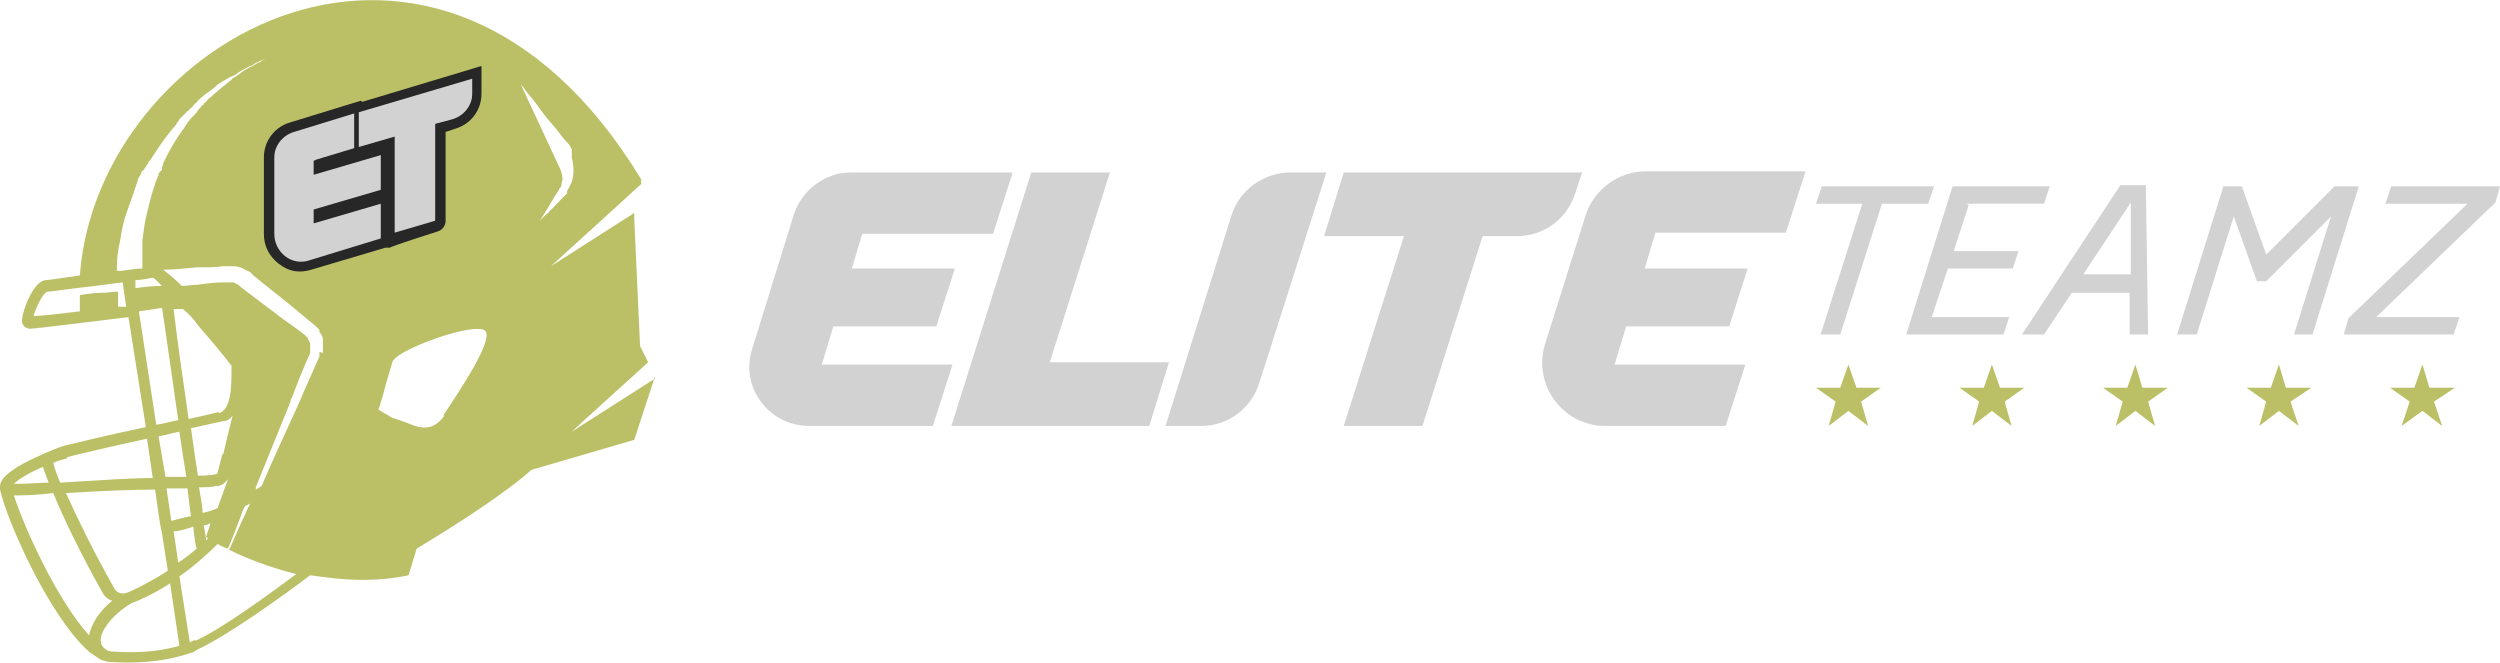 <?xml version="1.0" encoding="UTF-8"?>
<svg xmlns="http://www.w3.org/2000/svg" version="1.1" viewBox="0 0 216 57.3">
  <defs>
    <style>
      .cls-1 {
        fill: #d2d2d2;
      }

      .cls-2 {
        fill: #272727;
      }

      .cls-3 {
        fill: #bbbf65;
      }
    </style>
  </defs>
  <!-- Generator: Adobe Illustrator 28.7.1, SVG Export Plug-In . SVG Version: 1.2.0 Build 142)  -->
  <g>
    <g id="Layer_1">
      <g id="Colored_Lettermark_Helmet__x26__Wordmark_-_On_Dark">
        <g>
          <g id="Wordmork">
            <g>
              <path class="cls-1" d="M74.5,20.2l-.9,3h8.9l-1.6,5h-8.9l-1,3.3h11.3l-1.7,5.3h-10.7c-3.5,0-6-3.4-4.9-6.7l3.6-11.6c.7-2.1,2.7-3.6,4.9-3.6h14l-1.7,5.3h-11.3,0Z"/>
              <path class="cls-1" d="M101,31.3l-1.7,5.5h-17.1l6.9-21.9h6.8l-5.2,16.4h10.3,0Z"/>
              <path class="cls-1" d="M100.7,36.8l5.7-18.2c.7-2.2,2.8-3.7,5.1-3.7h3.1l-5.8,18.2c-.7,2.2-2.7,3.7-5,3.7h-3.2Z"/>
              <path class="cls-1" d="M128.1,20.4l-5.2,16.4h-6.8l5.2-16.4h-6.9l1.7-5.5h20.6l-.6,1.8c-.7,2.2-2.7,3.7-5,3.7h-3,0Z"/>
              <path class="cls-1" d="M143,20.2l-.9,3h8.9l-1.6,5h-8.9l-1,3.3h11.3l-1.7,5.3h-10.4c-3.7,0-6.3-3.6-5.2-7.1l3.5-11.1c.7-2.2,2.8-3.8,5.2-3.8h13.8l-1.7,5.3h-11.3Z"/>
            </g>
            <g>
              <path class="cls-1" d="M162.6,17.6l-3.6,11.3h-1.7l3.6-11.3h-4l.5-1.5h9.7l-.5,1.5h-4,0Z"/>
              <path class="cls-1" d="M170.1,17.7l-1.3,4h5.6l-.5,1.5h-5.6l-1.4,4.2h6.7l-.5,1.5h-8.4l4-12.8h8.4l-.5,1.5h-6.7Z"/>
              <path class="cls-1" d="M179,25.3l-2.4,3.6h-1.9l8.5-12.9h2.2l.2,12.9h-1.6v-3.6h-5.2,0ZM184.1,17.5l-4.1,6.2h4.1v-6.2h0Z"/>
              <path class="cls-1" d="M199.9,28.9h-1.7l3.2-10.2-5.6,5.6h-.8l-2-5.6-3.2,10.2h-1.7l4-12.8h1.6l2.1,5.9,5.9-5.9h2.1l-4,12.8h0Z"/>
              <path class="cls-1" d="M205.3,27.4h7.2l-.5,1.5h-9.5l.4-1.4,10.3-9.9h-7.1l.5-1.5h9.4l-.4,1.4-10.3,9.9h0Z"/>
            </g>
            <g>
              <polygon class="cls-3" points="159.7 35.5 161.4 36.8 160.8 34.7 162.5 33.5 160.4 33.5 159.7 31.5 159 33.5 156.9 33.5 158.6 34.7 158 36.8 159.7 35.5"/>
              <polygon class="cls-3" points="209.3 35.5 211 36.8 210.3 34.7 212.1 33.5 209.9 33.5 209.3 31.5 208.6 33.5 206.5 33.5 208.2 34.7 207.5 36.8 209.3 35.5"/>
              <polygon class="cls-3" points="184.5 35.5 186.2 36.8 185.6 34.7 187.3 33.5 185.1 33.5 184.5 31.5 183.8 33.5 181.7 33.5 183.4 34.7 182.8 36.8 184.5 35.5"/>
              <polygon class="cls-3" points="172.1 35.5 173.8 36.8 173.2 34.7 174.9 33.5 172.8 33.5 172.1 31.5 171.4 33.5 169.3 33.5 171 34.7 170.4 36.8 172.1 35.5"/>
              <polygon class="cls-3" points="196.9 35.5 198.6 36.8 197.9 34.7 199.7 33.5 197.5 33.5 196.9 31.5 196.2 33.5 194.1 33.5 195.8 34.7 195.2 36.8 196.9 35.5"/>
            </g>
          </g>
          <g id="Lettermark_Helmet">
            <path id="Lettermark_Helmet-2" class="cls-3" d="M56.6,32.7l-7.2,4.6,1.3-1.2,5.3-4.8-.7-1.4-.5-11v-.5c0,0-7.2,4.6-7.2,4.6l7.8-7.1v-.4C37.9-13.4,8.4,3.3,6.9,23.8c-1.4.2-2.7.4-2.9.4-1.1,0-2.1,2.7-2.1,3.5,0,.5.4.7.7.7.5,0,6.8-.8,8.5-1l1.5,9.5c-3.3.7-6.2,1.4-7,1.6-1,.3-2.3.9-3.5,1.5C.1,41.1,0,41.7,0,42.1c0,0,0,.2,0,.2.6,2.7,4.3,11.1,7.8,14.1.3.2.6.4.9.6h0c.3.1.6.2.9.2,1.8.1,4.3.1,6.9-.8.2,0,.4-.2.6-.3,2.6-1.2,7.6-4.8,9.7-6.4,1.4.2,2.9.4,4.5.4,1.3,0,2.6-.1,4-.4l.7-2.3c7.8-4.7,9.9-6.8,9.9-6.8l8.9-2.6,1.7-5.2v-.2c0,0,0,0,0,0ZM10.2,26.5c0-.2,0-.4,0-.7,0-.2,0-.4,0-.6-.5,0-.9.1-1.4.1-.7,0-1.3.1-1.9.2,0,.4,0,.9,0,1.4-1.7.2-3.3.4-4,.4.2-.7.8-2,1.2-2.1.3,0,1.5-.2,3.3-.4,1-.1,2.2-.3,3.2-.4l.3,2.1c-.2,0-.5,0-.7,0h0ZM10.1,23.4c0-.1,0-.3,0-.4,0-.7.1-1.5.3-2.3.1-.8.3-1.7.6-2.5s.6-1.7.9-2.6c0-.2.2-.4.3-.6,0-.1,0-.2.2-.3l.2-.3.2-.3c0-.1.1-.2.2-.3l.4-.6c.5-.8,1.1-1.6,1.7-2.3,0,0,.2-.2.2-.3,0,0,.2-.2.2-.3.2-.2.3-.3.5-.5s.2-.2.2-.2c0,0,.2-.1.2-.2.2-.1.3-.3.5-.5,0,0,.2-.1.2-.2s.2-.1.2-.2c.2-.1.3-.3.5-.4.3-.2.7-.5,1-.8.3-.2.7-.4,1-.6,0,0,.2-.1.2-.1,0,0,.2,0,.2-.1.2,0,.3-.2.5-.3.3-.2.6-.3.9-.5.1,0,.3-.1.4-.2s.3-.1.4-.2c.3-.1.5-.2.7-.3s.4-.2.6-.3c.8-.3,1.2-.5,1.2-.5,0,0,0,0-.3.1-.2,0-.5.2-.9.4-.2,0-.4.2-.6.3s-.4.2-.7.4c-.1,0-.2.1-.4.2s-.3.2-.4.2c-.3.2-.6.3-.8.5-.1.1-.3.2-.4.3,0,0-.2.1-.2.1,0,0-.2.1-.2.2-.3.2-.6.5-.9.7-.3.3-.6.5-.9.8-.2.1-.3.3-.4.4,0,0-.2.1-.2.2s-.2.1-.2.2c-.2.2-.3.3-.4.5,0,0-.2.2-.2.2s-.1.2-.2.2l-.4.5c0,0-.1.2-.2.3,0,0-.1.2-.2.3-.5.7-1,1.5-1.4,2.3l-.3.6c0,.1,0,.2-.1.3v.3c-.1,0-.3.3-.3.3,0,.1,0,.2-.1.3,0,.2-.2.4-.2.6-.3.8-.5,1.7-.7,2.5-.2.8-.3,1.6-.4,2.4,0,.8,0,1.5,0,2.2v.2c-.5,0-1.1.1-1.8.2h0ZM11.6,24.2c.8,0,1.4-.2,1.6-.2.1,0,.4.3.8.7-.7,0-1.7.1-2.3.2v-.7c-.1,0-.1,0-.1,0ZM12,26.9l2-.3c.4,2.6.9,6.3,1.4,9.7h0c-.6.1-1.2.3-1.9.4l-1.5-9.8h0ZM18,46.5c0,0-.1.1-.2.2,0-.3-.1-.8-.2-1.3.2,0,.4-.1.6-.2l-.4,1.2s0,0,.2.1h0ZM17.5,44.3h0c0-.7-.2-1.4-.3-2.2h0c.6,0,1.1,0,1.4-.1.2,0,.3,0,.5-.1.3-.1.4-.3.6-.5l-.9,2.5c-.4.2-.8.3-1.2.4h0ZM19.2,39.3c-.2.7-.3,1.2-.4,1.5,0,0,0,.1,0,.1-.1.1-.7.2-1.7.2-.2-1.3-.4-2.6-.6-4.1h0c.9-.2,1.8-.4,2.7-.6.4,0,.7-.2.9-.5-.3,1.2-.6,2.4-.8,3.3h0ZM13.8,45.1l.2,1,.5,3.2c-1,.7-1.9,1.1-2.6,1.5-.3.1-.6.3-.9.4,0,0,0,0,0,0h0c-.5.2-1,0-1.2-.5-1.8-3.2-3.2-6.1-4.1-8.1,3.3-.2,5.9-.3,7.7-.3l.4,2.8h0ZM13.7,37.7c.6-.1,1.2-.3,1.8-.4.2,1.4.4,2.7.6,3.9-.3,0-.6,0-1,0-.3,0-.5,0-.8,0l-.6-3.5h0ZM14.4,42.2c.2,0,.5,0,.7,0,.4,0,.8,0,1.1,0h0c.1.9.2,1.7.3,2.4h0c-.7.1-1.2.3-1.7.4l-.4-2.7h0ZM16.7,45.5h0c.1,1,.2,1.7.3,1.9h0c-.6.5-1.1.9-1.6,1.2l-.4-2.7c.5,0,1.1-.2,1.7-.4h0ZM18.9,35.6c-.8.2-1.7.4-2.6.6h0c-.5-3.4-1-6.9-1.3-9.5h.8c.4.3.9.8,1.3,1.4,1.3,1.5,2.3,2.7,2.9,3.5v.5c0,1.2,0,3.3-1.1,3.6ZM5.8,39.5c.7-.2,3.7-.9,6.9-1.6l.5,3.4c-1.9,0-4.6.2-8,.4-.3-.7-.5-1.3-.6-1.7.4-.2.8-.3,1.2-.4h0ZM3.7,40.3c.1.4.3.8.5,1.4-.8,0-1.7.1-2.5.1-.2,0-.4,0-.5,0,.4-.4,1.4-1,2.6-1.5h0ZM7.7,54.9c-2.8-3.1-5.6-9.3-6.5-12.1.2,0,.4,0,.5,0,1,0,2-.1,2.9-.2.9,2.2,2.4,5.3,4.2,8.5.2.4.5.7.9.8-1,.8-1.8,1.9-2,3h0ZM9.9,56.3c-.2,0-.4,0-.6-.1-.4-.2-.6-.5-.6-.9,0-1,1.4-2.5,2.7-3.2.8-.3,1.9-.8,3.3-1.7l.8,5.4c-2.1.6-4.2.6-5.6.5h0ZM16.9,55.3c-.2,0-.3.1-.5.2l-.9-5.7c1-.7,2.1-1.6,3.3-2.8.2.1.5.3.9.4.3-.7.7-1.7,1.1-2.8.1-.3.2-.6.4-.9.1,0,.2-.1.4-.2-.1.3-.3.6-.4.9-.6,1.2-1,2.3-1.4,3.1,1.4.7,3.4,1.5,5.8,2.1-2.3,1.7-6.5,4.8-8.8,5.8h0ZM27.6,30.4c0,0,0,.1,0,.2h0c0,0,0,.2,0,.2-.4.9-.8,1.8-1.2,2.7-.2.5-.4.9-.6,1.4-1.2,2.6-2.3,5-3.2,7.1-.2.1-.3.2-.5.3,0,0,0-.1,0-.2.9-2.2,1.9-4.7,3-7.4,0-.1,0-.2.1-.3.5-1.3,1-2.6,1.6-3.9h0c0,0,0-.1,0-.1,0,0,0,0,0-.1,0,0,0-.1,0-.2,0-.1,0-.3,0-.4,0-.1-.1-.2-.2-.4,0,0,0,0,0,0h0s0,0,0-.1l-.2-.2c-.6-.5-1.2-.9-1.9-1.4-1.2-.9-2.5-1.9-3.7-2.8l-.2-.2s0,0,0,0,0,0,0,0c-.1,0-.2-.1-.4-.2-.1,0-.3,0-.4,0s-.3,0-.5,0c-.8,0-1.5.1-2.2.2-.5,0-.9.1-1.4.1,0,0-.1-.1-.2-.2-.7-.7-1.2-1-1.4-1.2.9,0,1.9-.1,2.9-.2.1,0,.2,0,.4,0,.6,0,1.2,0,1.9-.1.2,0,.4,0,.7,0,.2,0,.5,0,.7.1.2,0,.4.2.7.3,0,0,0,0,.2.1,0,0,0,0,.1.1l.2.2c1.2,1,2.4,1.9,3.6,2.9.6.5,1.2,1,1.8,1.5l.2.2s0,0,.1.1h0c0,0,0,.1,0,.2.2.2.3.4.3.7s0,.5,0,.7c0,.1,0,.2,0,.4h0ZM38.4,35.9c-1.2,1.7-2.5.9-3.6.5-.3-.1-.6-.2-.9-.3l-1.2-.7h0s.4-1.3.4-1.3c.3-1.2.8-2.8.8-2.8,0-.1.1-.2.3-.4,1.3-1.1,6.5-2.9,7.6-2.4,1.2.5-2.4,5.7-3.5,7.4h0ZM45.7,20.6s.5-.8,1.3-2.1c.4-.6.8-1.4,1.3-2.1,0-.1.1-.2.2-.3,0,0,0-.1,0-.1,0,0,0,0,0,0h0c0-.2.1-.4.1-.5,0-.3-.1-.7-.2-.9l-3.4-7.3s.2.2.4.5.7.8,1.1,1.4,1,1.3,1.6,2c.3.4.6.8.9,1.1.2.2.3.4.4.6h0c0,0,0,0,0,0,0,0,0,0,0,0h0c0,0,0,.2,0,.2h0c0,.1,0,.3,0,.3h0c0,.1,0,.2,0,.2h0c.2.8.2,1.5,0,2.1-.1.3-.3.6-.4.8h0c0,0,0,.1,0,.2,0,0,0,0-.1.1,0,0-.2.2-.2.2-.7.7-1.2,1.3-1.8,1.8-1,1.1-1.7,1.8-1.7,1.8h0Z"/>
            <g id="Lettermark">
              <path class="cls-2" d="M31.2,8.7l-1,.3-5.2,1.6c-1.3.4-2.2,1.6-2.2,3v6.6c0,1,.4,1.9,1.3,2.6s1.8.8,2.8.5l6.4-1.9h.4c0-.1,4.1-1.4,4.1-1.4.4-.1.7-.5.7-.9v-7.7s.9-.3.9-.3c1.3-.4,2.2-1.6,2.2-3v-2.4s-10.3,3.1-10.3,3.1Z"/>
              <path class="cls-1" d="M27.1,13.9v1.2l5.8-1.7v3l-5.8,1.7v1.2l5.8-1.7v3l-6.2,1.9c-1.5.5-3-.7-3-2.3v-6.6c0-1,.7-1.9,1.7-2.2l5.2-1.6v3l-3.3,1h0Z"/>
              <path class="cls-1" d="M34.1,11.8l-3.1.9v-3l9.8-2.9v1.3c0,1-.7,1.9-1.7,2.2l-1.5.4v8.3c0,0,0,.1-.1.1l-3.4,1v-8.4s0,0,0,0Z"/>
            </g>
          </g>
        </g>
      </g>
    </g>
  </g>
</svg>